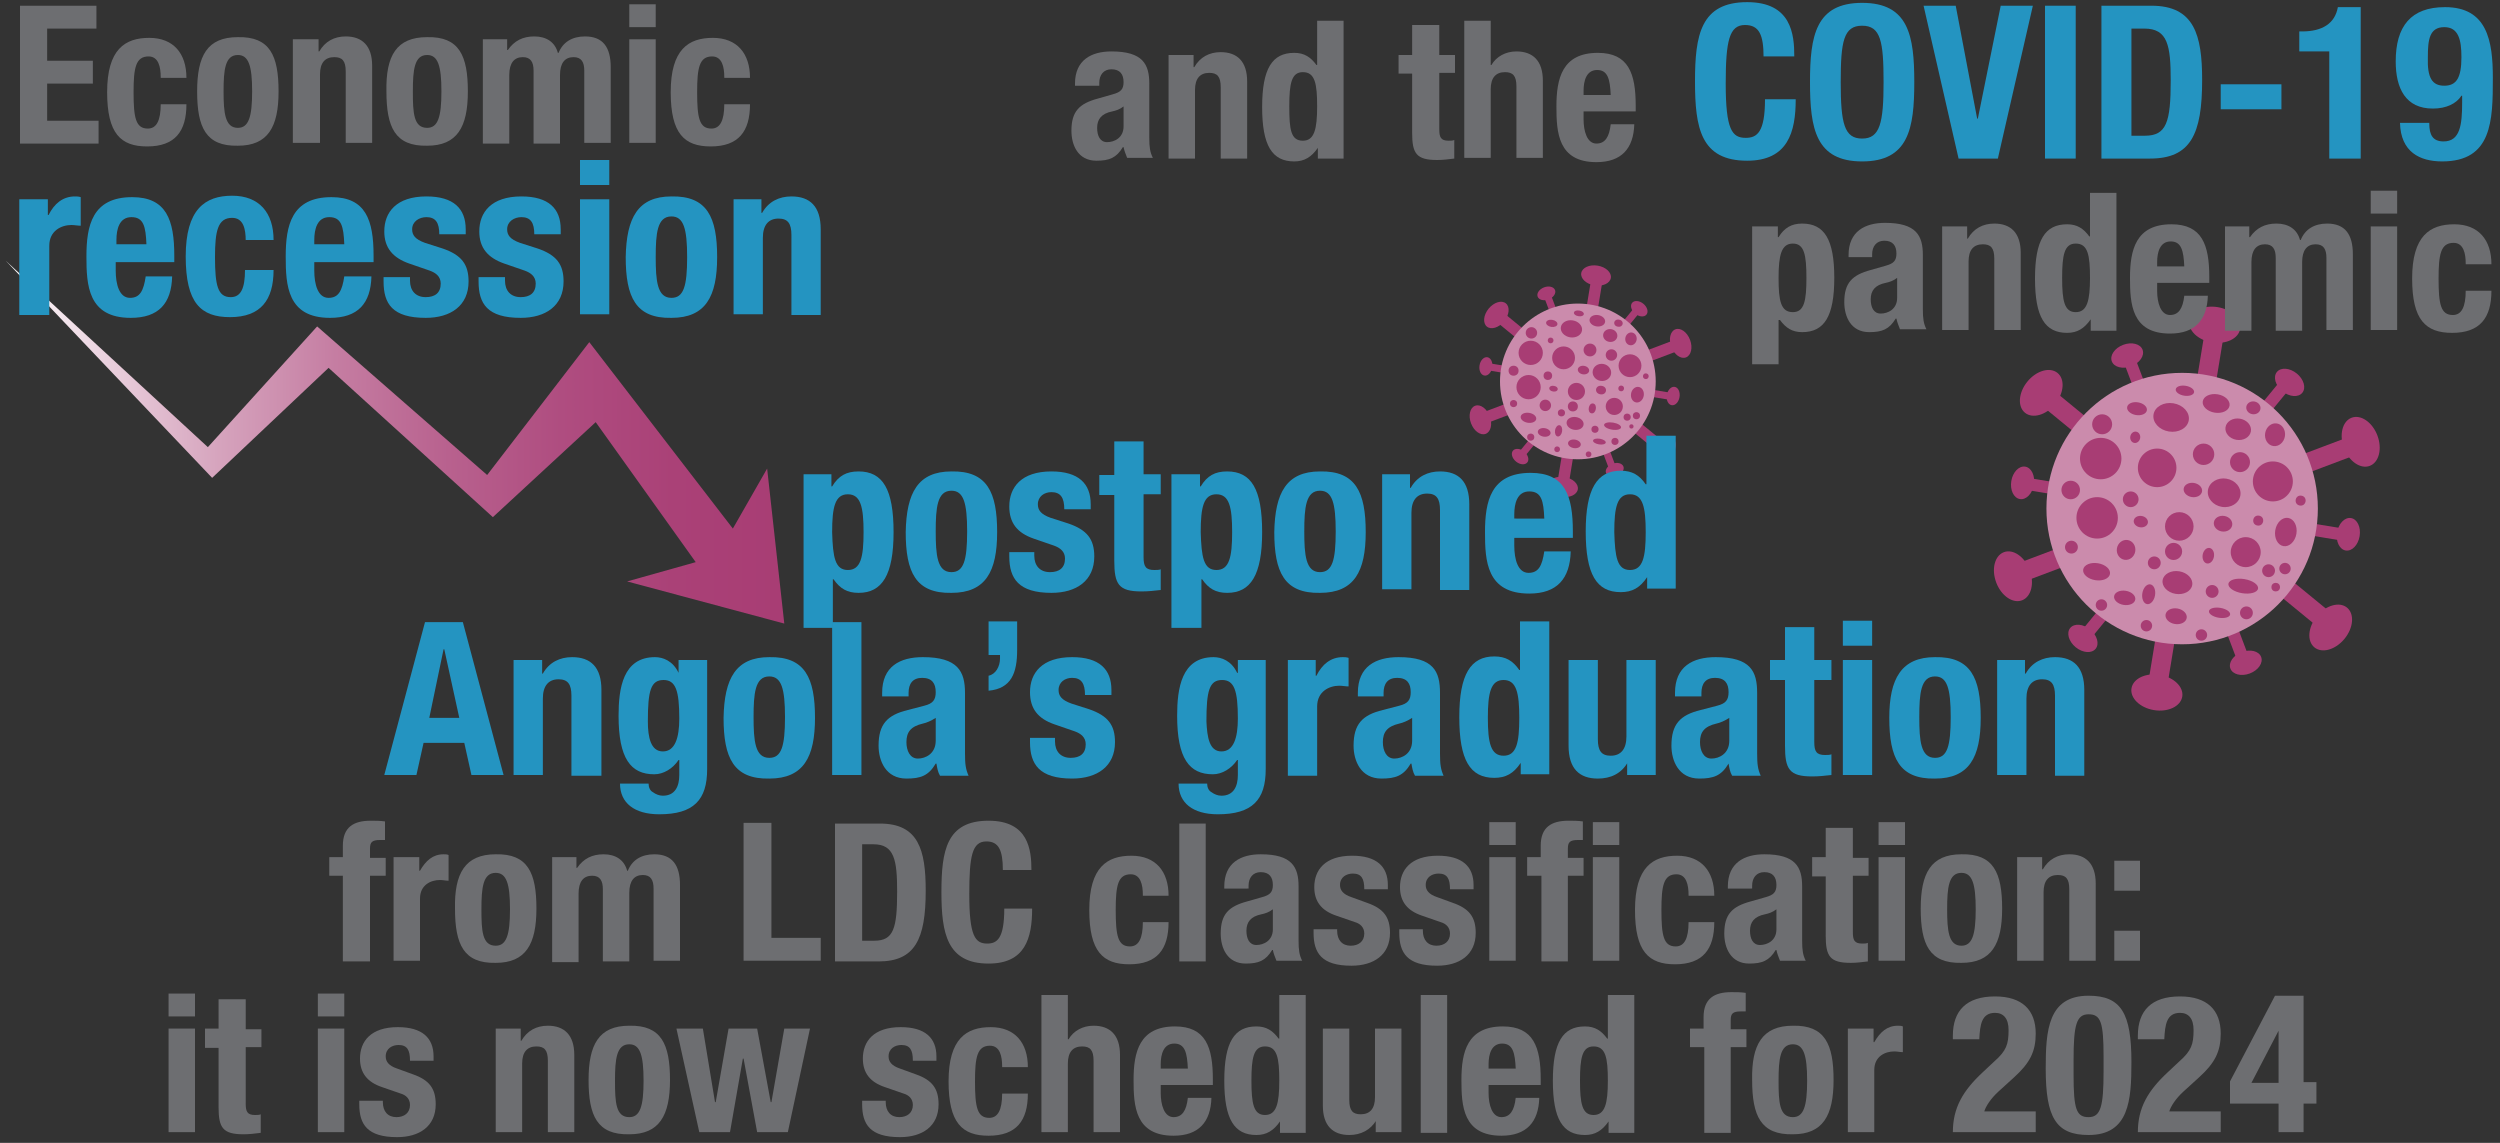 <?xml version="1.0" encoding="UTF-8"?> <svg xmlns="http://www.w3.org/2000/svg" xmlns:xlink="http://www.w3.org/1999/xlink" version="1.1" id="Layer_1" x="0px" y="0px" viewBox="0 0 350 160" style="enable-background:new 0 0 350 160;" xml:space="preserve"><rect x="0" y="0" width="350" height="160" fill="#333333" stroke="none"/> <style type="text/css"> .st0{fill:url(#SVGID_1_);} .st1{fill:#A83D74;} .st2{fill:#CB8BAC;} .st3{fill:none;} .st4{fill:#2494C1;} .st5{fill:#6D6E71;} </style> <linearGradient id="SVGID_1_" gradientUnits="userSpaceOnUse" x1="0.789" y1="61.852" x2="109.735" y2="61.852"> <stop offset="0" style="stop-color:#FFFFFF"></stop> <stop offset="0.137" style="stop-color:#E9CEDC"></stop> <stop offset="0.28" style="stop-color:#D5A2BC"></stop> <stop offset="0.424" style="stop-color:#C57DA2"></stop> <stop offset="0.569" style="stop-color:#B8618E"></stop> <stop offset="0.713" style="stop-color:#AF4D80"></stop> <stop offset="0.857" style="stop-color:#AA4177"></stop> <stop offset="1" style="stop-color:#A83D74"></stop> </linearGradient> <path class="st0" d="M102.6,74L82.5,47.9L68.2,66.5L44.4,45.7L29.1,62.6L0.8,36.5l28.9,30.4L46,51.5L69,72.4l14.4-13.3l14,19.6 l-9.6,2.7l22,5.9l-2.4-21.7L102.6,74L102.6,74z"></path> <g> <g> <rect x="307.9" y="45.5" transform="matrix(0.987 0.162 -0.162 0.987 12.33 -49.519)" class="st1" width="2.7" height="10.4"></rect> <ellipse transform="matrix(0.162 -0.987 0.987 0.162 214.823 344.148)" class="st1" cx="310.1" cy="45.6" rx="2.5" ry="3.6"></ellipse> </g> <g> <rect x="298.1" y="49.6" transform="matrix(0.936 -0.353 0.353 0.936 0.554 108.866)" class="st1" width="1.7" height="6.7"></rect> <ellipse transform="matrix(0.936 -0.353 0.353 0.936 1.58 108.25)" class="st1" cx="297.7" cy="49.8" rx="2.3" ry="1.6"></ellipse> </g> <g> <rect x="285.7" y="64.9" transform="matrix(0.162 -0.987 0.987 0.162 172.67 339.952)" class="st1" width="1.7" height="6.7"></rect> <ellipse transform="matrix(0.162 -0.987 0.987 0.162 170.447 336.25)" class="st1" cx="283.3" cy="67.7" rx="2.3" ry="1.6"></ellipse> </g> <g> <rect x="292.8" y="83.3" transform="matrix(-0.773 -0.634 0.634 -0.773 465.861 339.876)" class="st1" width="1.7" height="6.7"></rect> <ellipse transform="matrix(0.634 -0.773 0.773 0.634 37.705 258.166)" class="st1" cx="291.6" cy="89.3" rx="1.6" ry="2.3"></ellipse> </g> <g> <rect x="312.3" y="86.4" transform="matrix(-0.936 0.353 -0.353 -0.936 637.846 63.141)" class="st1" width="1.7" height="6.7"></rect> <ellipse transform="matrix(0.936 -0.353 0.353 0.936 -12.534 116.875)" class="st1" cx="314.3" cy="92.8" rx="2.3" ry="1.6"></ellipse> </g> <g> <rect x="324.7" y="71" transform="matrix(-0.162 0.987 -0.987 -0.162 451.717 -234.822)" class="st1" width="1.7" height="6.7"></rect> <ellipse transform="matrix(0.162 -0.987 0.987 0.162 201.577 387.19)" class="st1" cx="328.8" cy="74.9" rx="2.3" ry="1.6"></ellipse> </g> <g> <rect x="317.5" y="52.6" transform="matrix(0.773 0.634 -0.634 0.773 107.616 -189.173)" class="st1" width="1.7" height="6.7"></rect> <ellipse transform="matrix(0.634 -0.773 0.773 0.634 76.068 267.426)" class="st1" cx="320.5" cy="53.4" rx="1.6" ry="2.3"></ellipse> </g> <g> <rect x="288.5" y="53" transform="matrix(0.634 -0.773 0.773 0.634 61.058 245.452)" class="st1" width="2.7" height="10.4"></rect> <ellipse transform="matrix(0.634 -0.773 0.773 0.634 62.14 241.115)" class="st1" cx="285.8" cy="54.9" rx="3.6" ry="2.5"></ellipse> </g> <g> <rect x="285.2" y="73.6" transform="matrix(-0.353 -0.936 0.936 -0.353 313.958 374.808)" class="st1" width="2.7" height="10.4"></rect> <ellipse transform="matrix(0.936 -0.353 0.353 0.936 -10.346 104.58)" class="st1" cx="281.7" cy="80.7" rx="2.5" ry="3.6"></ellipse> </g> <g> <rect x="301.5" y="86.7" transform="matrix(-0.987 -0.162 0.162 -0.987 586.739 231.744)" class="st1" width="2.7" height="10.4"></rect> <ellipse transform="matrix(0.162 -0.987 0.987 0.162 157.201 379.291)" class="st1" cx="302" cy="97.1" rx="2.5" ry="3.6"></ellipse> </g> <g> <rect x="320.9" y="79.2" transform="matrix(-0.634 0.773 -0.773 -0.634 591.844 -111.369)" class="st1" width="2.7" height="10.4"></rect> <ellipse transform="matrix(0.634 -0.773 0.773 0.634 51.633 284.477)" class="st1" cx="326.3" cy="87.7" rx="3.6" ry="2.5"></ellipse> </g> <g> <rect x="324.1" y="58.6" transform="matrix(0.353 0.936 -0.936 0.353 270.335 -263.276)" class="st1" width="2.7" height="10.4"></rect> <ellipse transform="matrix(0.936 -0.353 0.353 0.936 -0.609 120.545)" class="st1" cx="330.4" cy="61.9" rx="2.5" ry="3.6"></ellipse> </g> <circle class="st2" cx="305.5" cy="71.2" r="19"></circle> <circle class="st1" cx="302" cy="65.5" r="2.7"></circle> <ellipse transform="matrix(0.162 -0.987 0.987 0.162 192.717 365.244)" class="st1" cx="311.5" cy="69.1" rx="2" ry="2.3"></ellipse> <ellipse transform="matrix(0.162 -0.987 0.987 0.162 203.145 359.768)" class="st1" cx="313.5" cy="60.2" rx="1.5" ry="1.8"></ellipse> <ellipse transform="matrix(0.162 -0.987 0.987 0.162 196.973 349.007)" class="st1" cx="304" cy="58.5" rx="2" ry="2.5"></ellipse> <circle class="st1" cx="293.6" cy="72.5" r="2.9"></circle> <circle class="st1" cx="294.3" cy="59.4" r="1.4"></circle> <circle class="st1" cx="294.1" cy="64.2" r="2.9"></circle> <circle class="st1" cx="305.1" cy="73.7" r="2"></circle> <circle class="st1" cx="314.4" cy="77.3" r="2.1"></circle> <circle class="st1" cx="318.2" cy="67.4" r="2.8"></circle> <circle class="st1" cx="308.5" cy="63.6" r="1.5"></circle> <ellipse transform="matrix(0.162 -0.987 0.987 0.162 204.113 353.683)" class="st1" cx="310.4" cy="56.6" rx="1.3" ry="1.9"></ellipse> <ellipse transform="matrix(0.162 -0.987 0.987 0.162 202.244 347.749)" class="st1" cx="305.9" cy="54.8" rx="0.7" ry="1.3"></ellipse> <ellipse transform="matrix(0.162 -0.987 0.987 0.162 194.156 343.245)" class="st1" cx="299.2" cy="57.3" rx="0.9" ry="1.4"></ellipse> <ellipse transform="matrix(0.162 -0.987 0.987 0.162 189.99 346.403)" class="st1" cx="299" cy="61.3" rx="0.8" ry="0.7"></ellipse> <ellipse transform="matrix(0.162 -0.987 0.987 0.162 178.9 357.072)" class="st1" cx="299.8" cy="73.2" rx="0.8" ry="1"></ellipse> <ellipse transform="matrix(0.162 -0.987 0.987 0.162 173.31 358.425)" class="st1" cx="297.8" cy="77.1" rx="1.4" ry="1.3"></ellipse> <ellipse transform="matrix(0.162 -0.987 0.987 0.162 174.907 369.279)" class="st1" cx="304.9" cy="81.6" rx="1.6" ry="2.1"></ellipse> <ellipse transform="matrix(0.162 -0.987 0.987 0.162 182.185 370.361)" class="st1" cx="309.2" cy="77.9" rx="1.1" ry="0.8"></ellipse> <ellipse transform="matrix(0.162 -0.987 0.987 0.162 194.629 378.353)" class="st1" cx="320.1" cy="74.5" rx="2" ry="1.5"></ellipse> <ellipse transform="matrix(0.162 -0.987 0.987 0.162 182.039 378.761)" class="st1" cx="314.1" cy="82.2" rx="1" ry="2.1"></ellipse> <ellipse transform="matrix(0.162 -0.987 0.987 0.162 206.685 365.44)" class="st1" cx="318.6" cy="61" rx="1.6" ry="1.4"></ellipse> <ellipse transform="matrix(0.162 -0.987 0.987 0.162 200.621 376.625)" class="st1" cx="322.1" cy="70.2" rx="0.7" ry="0.7"></ellipse> <ellipse transform="matrix(0.162 -0.987 0.987 0.162 192.874 373.146)" class="st1" cx="316.2" cy="73" rx="0.7" ry="0.7"></ellipse> <ellipse transform="matrix(0.162 -0.987 0.987 0.162 188.251 368.664)" class="st1" cx="311.3" cy="73.5" rx="1.1" ry="1.3"></ellipse> <ellipse transform="matrix(0.162 -0.987 0.987 0.162 189.461 360.481)" class="st1" cx="307" cy="68.7" rx="1" ry="1.3"></ellipse> <ellipse transform="matrix(0.162 -0.987 0.987 0.162 166.801 356.83)" class="st1" cx="293.6" cy="80.2" rx="1.2" ry="1.9"></ellipse> <ellipse transform="matrix(0.162 -0.987 0.987 0.162 169.854 366.687)" class="st1" cx="300.9" cy="83.3" rx="1.4" ry="0.9"></ellipse> <ellipse transform="matrix(0.162 -0.987 0.987 0.162 166.552 363.757)" class="st1" cx="297.5" cy="83.8" rx="1" ry="1.5"></ellipse> <ellipse transform="matrix(0.162 -0.987 0.987 0.162 170.002 373.115)" class="st1" cx="304.8" cy="86.4" rx="1.1" ry="1.5"></ellipse> <ellipse transform="matrix(0.162 -0.987 0.987 0.162 175.604 378.637)" class="st1" cx="310.8" cy="85.9" rx="0.7" ry="1.5"></ellipse> <circle class="st1" cx="309.7" cy="82.8" r="0.9"></circle> <circle class="st1" cx="304.3" cy="77.2" r="1.2"></circle> <circle class="st1" cx="301.6" cy="78.8" r="0.9"></circle> <circle class="st1" cx="290" cy="76.6" r="0.9"></circle> <circle class="st1" cx="289.9" cy="68.6" r="1.3"></circle> <circle class="st1" cx="298.3" cy="69.9" r="1.1"></circle> <circle class="st1" cx="313.6" cy="64.7" r="1.4"></circle> <circle class="st1" cx="319.9" cy="79.6" r="0.8"></circle> <circle class="st1" cx="318.6" cy="82.2" r="0.6"></circle> <circle class="st1" cx="317.6" cy="79.9" r="0.9"></circle> <circle class="st1" cx="314.5" cy="85.8" r="0.9"></circle> <circle class="st1" cx="308.2" cy="88.9" r="0.8"></circle> <circle class="st1" cx="300.5" cy="87.6" r="0.8"></circle> <circle class="st1" cx="294.2" cy="84.7" r="0.8"></circle> <ellipse transform="matrix(0.162 -0.987 0.987 0.162 207.889 359.328)" class="st1" cx="315.6" cy="57.2" rx="0.9" ry="1"></ellipse> </g> <g> <g> <rect x="222.3" y="38.6" transform="matrix(0.987 0.162 -0.162 0.987 9.707 -35.648)" class="st1" width="1.6" height="6"></rect> <ellipse transform="matrix(0.162 -0.987 0.987 0.162 149.141 252.913)" class="st1" cx="223.5" cy="38.6" rx="1.4" ry="2.1"></ellipse> </g> <g> <rect x="216.6" y="40.9" transform="matrix(0.936 -0.353 0.353 0.936 -1.161 79.347)" class="st1" width="1" height="3.8"></rect> <ellipse transform="matrix(0.936 -0.353 0.353 0.936 -0.57 78.992)" class="st1" cx="216.4" cy="41.1" rx="1.3" ry="0.9"></ellipse> </g> <g> <rect x="209.5" y="49.8" transform="matrix(0.162 -0.987 0.987 0.162 124.859 250.495)" class="st1" width="1" height="3.8"></rect> <ellipse transform="matrix(0.162 -0.987 0.987 0.162 123.579 248.363)" class="st1" cx="208.1" cy="51.4" rx="1.3" ry="0.9"></ellipse> </g> <g> <rect x="213.6" y="60.4" transform="matrix(-0.773 -0.634 0.634 -0.773 340.124 246.195)" class="st1" width="1" height="3.8"></rect> <ellipse transform="matrix(0.634 -0.773 0.773 0.634 28.581 187.967)" class="st1" cx="212.8" cy="63.8" rx="0.9" ry="1.3"></ellipse> </g> <g> <rect x="224.8" y="62.1" transform="matrix(-0.936 0.353 -0.353 -0.936 458.696 44.493)" class="st1" width="1" height="3.8"></rect> <ellipse transform="matrix(0.936 -0.353 0.353 0.936 -8.701 83.96)" class="st1" cx="226" cy="65.8" rx="1.3" ry="0.9"></ellipse> </g> <g> <rect x="231.9" y="53.3" transform="matrix(-0.162 0.987 -0.987 -0.162 324.604 -165.179)" class="st1" width="1" height="3.8"></rect> <ellipse transform="matrix(0.162 -0.987 0.987 0.162 141.511 277.707)" class="st1" cx="234.3" cy="55.5" rx="1.3" ry="0.9"></ellipse> </g> <g> <rect x="227.8" y="42.7" transform="matrix(0.773 0.634 -0.634 0.773 80.012 -134.626)" class="st1" width="1" height="3.8"></rect> <ellipse transform="matrix(0.634 -0.773 0.773 0.634 50.68 193.301)" class="st1" cx="229.5" cy="43.1" rx="0.9" ry="1.3"></ellipse> </g> <g> <rect x="211.1" y="42.9" transform="matrix(0.634 -0.773 0.773 0.634 42.033 180.643)" class="st1" width="1.6" height="6"></rect> <ellipse transform="matrix(0.634 -0.773 0.773 0.634 42.657 178.145)" class="st1" cx="209.5" cy="44" rx="2.1" ry="1.4"></ellipse> </g> <g> <rect x="209.2" y="54.8" transform="matrix(-0.353 -0.936 0.936 -0.353 230.005 274.659)" class="st1" width="1.6" height="6"></rect> <ellipse transform="matrix(0.936 -0.353 0.353 0.936 -7.44 76.878)" class="st1" cx="207.2" cy="58.8" rx="1.4" ry="2.1"></ellipse> </g> <g> <rect x="218.6" y="62.3" transform="matrix(-0.987 -0.162 0.162 -0.987 425.172 165.374)" class="st1" width="1.6" height="6"></rect> <ellipse transform="matrix(0.162 -0.987 0.987 0.162 115.948 273.157)" class="st1" cx="218.9" cy="68.3" rx="1.4" ry="2.1"></ellipse> </g> <g> <rect x="229.8" y="58" transform="matrix(-0.634 0.773 -0.773 -0.634 423.855 -78.649)" class="st1" width="1.6" height="6"></rect> <ellipse transform="matrix(0.634 -0.773 0.773 0.634 36.604 203.123)" class="st1" cx="232.9" cy="62.9" rx="2.1" ry="1.4"></ellipse> </g> <g> <rect x="231.6" y="46.1" transform="matrix(0.353 0.936 -0.936 0.353 196.362 -185.655)" class="st1" width="1.6" height="6"></rect> <ellipse transform="matrix(0.936 -0.353 0.353 0.936 -1.831 86.075)" class="st1" cx="235.2" cy="48.1" rx="1.4" ry="2.1"></ellipse> </g> <circle class="st2" cx="220.9" cy="53.4" r="10.9"></circle> <circle class="st1" cx="218.9" cy="50.1" r="1.6"></circle> <ellipse transform="matrix(0.162 -0.987 0.987 0.162 136.407 265.065)" class="st1" cx="224.3" cy="52.2" rx="1.2" ry="1.3"></ellipse> <ellipse transform="matrix(0.162 -0.987 0.987 0.162 142.414 261.911)" class="st1" cx="225.5" cy="47.1" rx="0.9" ry="1"></ellipse> <ellipse transform="matrix(0.162 -0.987 0.987 0.162 138.859 255.712)" class="st1" cx="220" cy="46.1" rx="1.2" ry="1.5"></ellipse> <circle class="st1" cx="214" cy="54.2" r="1.7"></circle> <circle class="st1" cx="214.4" cy="46.6" r="0.8"></circle> <circle class="st1" cx="214.3" cy="49.4" r="1.7"></circle> <circle class="st1" cx="220.7" cy="54.8" r="1.2"></circle> <circle class="st1" cx="226" cy="56.9" r="1.2"></circle> <circle class="st1" cx="228.2" cy="51.2" r="1.6"></circle> <circle class="st1" cx="222.6" cy="49" r="0.9"></circle> <ellipse transform="matrix(0.162 -0.987 0.987 0.162 142.972 258.405)" class="st1" cx="223.7" cy="45" rx="0.8" ry="1.1"></ellipse> <ellipse transform="matrix(0.162 -0.987 0.987 0.162 141.895 254.987)" class="st1" cx="221.1" cy="43.9" rx="0.4" ry="0.7"></ellipse> <ellipse transform="matrix(0.162 -0.987 0.987 0.162 137.236 252.393)" class="st1" cx="217.3" cy="45.4" rx="0.5" ry="0.8"></ellipse> <ellipse transform="matrix(0.162 -0.987 0.987 0.162 134.837 254.212)" class="st1" cx="217.1" cy="47.7" rx="0.4" ry="0.4"></ellipse> <ellipse transform="matrix(0.162 -0.987 0.987 0.162 128.448 260.358)" class="st1" cx="217.6" cy="54.5" rx="0.4" ry="0.6"></ellipse> <ellipse transform="matrix(0.162 -0.987 0.987 0.162 125.228 261.137)" class="st1" cx="216.4" cy="56.8" rx="0.8" ry="0.8"></ellipse> <ellipse transform="matrix(0.162 -0.987 0.987 0.162 126.148 267.39)" class="st1" cx="220.6" cy="59.4" rx="0.9" ry="1.2"></ellipse> <ellipse transform="matrix(0.162 -0.987 0.987 0.162 130.34 268.012)" class="st1" cx="223" cy="57.2" rx="0.7" ry="0.5"></ellipse> <ellipse transform="matrix(0.162 -0.987 0.987 0.162 137.508 272.616)" class="st1" cx="229.3" cy="55.3" rx="1.1" ry="0.9"></ellipse> <ellipse transform="matrix(0.162 -0.987 0.987 0.162 130.256 272.851)" class="st1" cx="225.8" cy="59.7" rx="0.5" ry="1.2"></ellipse> <ellipse transform="matrix(0.162 -0.987 0.987 0.162 144.454 265.178)" class="st1" cx="228.4" cy="47.5" rx="0.9" ry="0.8"></ellipse> <ellipse transform="matrix(0.162 -0.987 0.987 0.162 140.96 271.621)" class="st1" cx="230.5" cy="52.8" rx="0.4" ry="0.4"></ellipse> <ellipse transform="matrix(0.162 -0.987 0.987 0.162 136.498 269.617)" class="st1" cx="227" cy="54.4" rx="0.4" ry="0.4"></ellipse> <ellipse transform="matrix(0.162 -0.987 0.987 0.162 133.834 267.035)" class="st1" cx="224.2" cy="54.7" rx="0.6" ry="0.7"></ellipse> <ellipse transform="matrix(0.162 -0.987 0.987 0.162 134.531 262.321)" class="st1" cx="221.8" cy="51.9" rx="0.6" ry="0.8"></ellipse> <ellipse transform="matrix(0.162 -0.987 0.987 0.162 121.478 260.218)" class="st1" cx="214" cy="58.6" rx="0.7" ry="1.1"></ellipse> <ellipse transform="matrix(0.162 -0.987 0.987 0.162 123.237 265.896)" class="st1" cx="218.2" cy="60.4" rx="0.8" ry="0.5"></ellipse> <ellipse transform="matrix(0.162 -0.987 0.987 0.162 121.335 264.208)" class="st1" cx="216.3" cy="60.6" rx="0.6" ry="0.9"></ellipse> <ellipse transform="matrix(0.162 -0.987 0.987 0.162 123.322 269.599)" class="st1" cx="220.4" cy="62.2" rx="0.6" ry="0.9"></ellipse> <ellipse transform="matrix(0.162 -0.987 0.987 0.162 126.549 272.78)" class="st1" cx="223.9" cy="61.9" rx="0.4" ry="0.9"></ellipse> <circle class="st1" cx="223.3" cy="60.1" r="0.5"></circle> <circle class="st1" cx="220.2" cy="56.9" r="0.7"></circle> <circle class="st1" cx="218.6" cy="57.8" r="0.5"></circle> <circle class="st1" cx="211.9" cy="56.5" r="0.5"></circle> <circle class="st1" cx="211.9" cy="51.9" r="0.7"></circle> <circle class="st1" cx="216.7" cy="52.6" r="0.6"></circle> <circle class="st1" cx="225.6" cy="49.7" r="0.8"></circle> <circle class="st1" cx="229.1" cy="58.2" r="0.5"></circle> <circle class="st1" cx="228.4" cy="59.7" r="0.3"></circle> <circle class="st1" cx="227.8" cy="58.4" r="0.5"></circle> <circle class="st1" cx="226.1" cy="61.8" r="0.5"></circle> <circle class="st1" cx="222.4" cy="63.6" r="0.4"></circle> <circle class="st1" cx="218" cy="62.9" r="0.4"></circle> <circle class="st1" cx="214.3" cy="61.2" r="0.5"></circle> <ellipse transform="matrix(0.162 -0.987 0.987 0.162 145.147 261.657)" class="st1" cx="226.7" cy="45.3" rx="0.5" ry="0.6"></ellipse> </g> <g> <rect x="1" y="61.1" class="st3" width="345" height="100.9"></rect> <path class="st4" d="M112.4,66.4h4v1.7h0.1c0.9-1.5,2-2.1,3.7-2.1c3.4,0,4.9,2.5,4.9,8.5c0,6-1.6,8.5-4.9,8.5 c-1.6,0-2.6-0.6-3.5-1.9h-0.1v6.8h-4.1V66.4z M118.7,79.8c1.8,0,2.2-1.8,2.2-5.3c0-3.5-0.4-5.3-2.2-5.3c-1.8,0-2.2,1.8-2.2,5.3 C116.6,78,116.9,79.8,118.7,79.8z"></path> <path class="st4" d="M133.2,66c5-0.1,6.4,2.9,6.4,8.5c0,5.5-1.6,8.5-6.4,8.5c-5,0.1-6.4-2.9-6.4-8.5C126.9,69,128.5,66,133.2,66z M133.2,80.1c1.7,0,2.2-1.6,2.2-5.7c0-4-0.5-5.7-2.2-5.7c-2,0-2.2,2.4-2.2,5.7S131.2,80.1,133.2,80.1z"></path> <path class="st4" d="M144.8,77.3v0.5c0,1.4,0.8,2.3,2.2,2.3c1.3,0,2.1-0.6,2.1-1.9c0-1-0.7-1.5-1.5-1.8l-2.9-1 c-2.3-0.8-3.4-2.2-3.4-4.5c0-2.7,1.7-4.9,5.9-4.9c3.8,0,5.5,1.7,5.5,4.6v0.7H149c0-1.6-0.5-2.4-1.8-2.4c-1,0-1.9,0.6-1.9,1.7 c0,0.8,0.4,1.4,1.8,1.9l2.5,0.8c2.6,0.9,3.6,2.2,3.6,4.6c0,3.4-2.5,5.1-6,5.1c-4.6,0-5.9-2-5.9-5.1v-0.6H144.8z"></path> <path class="st4" d="M156,61.8h4.1v4.6h2.4v2.8h-2.4V78c0,1.3,0.3,1.8,1.5,1.8c0.3,0,0.7,0,0.9-0.1v2.9c-0.9,0.1-1.7,0.2-2.7,0.2 c-3.2,0-3.8-1-3.8-4.3v-9.2h-2.1v-2.8h2.1V61.8z"></path> <path class="st4" d="M164,66.4h4v1.7h0.1c0.9-1.5,2-2.1,3.7-2.1c3.4,0,4.9,2.5,4.9,8.5c0,6-1.6,8.5-4.9,8.5c-1.6,0-2.6-0.6-3.5-1.9 h-0.1v6.8H164V66.4z M170.3,79.8c1.8,0,2.2-1.8,2.2-5.3c0-3.5-0.4-5.3-2.2-5.3c-1.8,0-2.2,1.8-2.2,5.3 C168.2,78,168.5,79.8,170.3,79.8z"></path> <path class="st4" d="M184.8,66c5-0.1,6.4,2.9,6.4,8.5c0,5.5-1.6,8.5-6.4,8.5c-5,0.1-6.4-2.9-6.4-8.5C178.5,69,180.1,66,184.8,66z M184.8,80.1c1.7,0,2.2-1.6,2.2-5.7c0-4-0.5-5.7-2.2-5.7c-2,0-2.2,2.4-2.2,5.7S182.8,80.1,184.8,80.1z"></path> <path class="st4" d="M193.4,66.4h4v1.9h0.1c0.9-1.6,2.4-2.3,4.1-2.3c2.6,0,4.1,1.4,4.1,4.6v12h-4.1V71.4c0-1.6-0.5-2.3-1.8-2.3 c-1.4,0-2.2,0.9-2.2,2.7v10.7h-4.1V66.4z"></path> <path class="st4" d="M212,75.1v1.3c0,1.9,0.5,3.8,2,3.8c1.4,0,1.9-1,2.2-3h3.7c-0.1,3.8-1.9,5.9-5.8,5.9c-6,0-6.2-4.6-6.2-8.6 c0-4.3,0.8-8.3,6.4-8.3c4.8,0,5.9,3.2,5.9,8.2v0.9H212z M216.2,72.6c-0.1-2.5-0.4-3.8-2.1-3.8c-1.7,0-2.1,1.7-2.1,3.2v0.6H216.2z"></path> <path class="st4" d="M230.6,80.8L230.6,80.8c-1,1.5-2.1,2.1-3.7,2.1c-3.4,0-4.9-2.5-4.9-8.5c0-6,1.6-8.5,4.9-8.5 c1.6,0,2.6,0.6,3.5,1.9h0.1v-6.8h4.1v21.4h-4V80.8z M228.2,79.8c1.8,0,2.2-1.8,2.2-5.3c0-3.5-0.4-5.3-2.2-5.3 c-1.8,0-2.2,1.8-2.2,5.3C226.1,78,226.4,79.8,228.2,79.8z"></path> <path class="st4" d="M59.5,87.1h5.3l5.7,21.4H66l-1-4.5h-5.7l-1,4.5h-4.5L59.5,87.1z M60.1,100.5h4.2l-2.1-9.6h-0.1L60.1,100.5z"></path> <path class="st4" d="M71.9,92.4h4v1.9h0.1c0.9-1.6,2.4-2.3,4.1-2.3c2.6,0,4.1,1.4,4.1,4.6v12H80V97.4c0-1.6-0.5-2.3-1.8-2.3 c-1.4,0-2.2,0.9-2.2,2.7v10.7h-4.1V92.4z"></path> <path class="st4" d="M99,92.4v15.3c0,4.3-1.9,6.3-6.7,6.3c-3.5,0-5.5-1.6-5.5-4.3h4c0,0.5,0.2,1,0.6,1.2c0.4,0.3,0.9,0.5,1.4,0.5 c1.7,0,2.3-1.3,2.3-2.9v-2.1H95c-0.8,1.2-2.1,2-3.4,2c-3.3,0-5-2.2-5-8.2c0-3.8,0.6-8.2,5.1-8.2c1.1,0,2.5,0.5,3.3,2.2H95v-1.8H99z M92.8,105.2c1.7,0,2.3-1.9,2.3-4.6c0-3.9-0.5-5.4-2.2-5.4c-1.8,0-2.2,1.5-2.2,5.8C90.7,103.2,91.1,105.2,92.8,105.2z"></path> <path class="st4" d="M107.7,92c5-0.1,6.4,2.9,6.4,8.5c0,5.5-1.6,8.5-6.4,8.5c-5,0.1-6.4-2.9-6.4-8.5C101.4,95,103,92,107.7,92z M107.7,106.1c1.7,0,2.2-1.6,2.2-5.7c0-4-0.5-5.7-2.2-5.7c-2,0-2.2,2.4-2.2,5.7S105.7,106.1,107.7,106.1z"></path> <path class="st4" d="M116.5,87.1h4.1v21.4h-4.1V87.1z"></path> <path class="st4" d="M123.5,97.4V97c0-3.7,2.5-5,5.7-5c4.9,0,5.9,2,5.9,5v8.5c0,1.5,0.1,2.2,0.5,3.1h-4c-0.3-0.5-0.4-1.1-0.5-1.7 H131c-1,1.7-2.1,2.1-4.1,2.1c-2.9,0-3.9-2.5-3.9-4.6c0-3,1.2-4.3,4.1-5l2.3-0.6c1.2-0.3,1.6-0.8,1.6-1.9c0-1.2-0.5-2-1.9-2 c-1.3,0-1.9,0.8-1.9,2.1v0.5H123.5z M131,100.5c-0.6,0.4-1.3,0.7-1.8,0.8c-1.7,0.4-2.3,1.2-2.3,2.6c0,1.2,0.5,2.3,1.6,2.3 s2.5-0.7,2.5-2.5V100.5z"></path> <path class="st4" d="M142.4,91c0,3.2-0.8,5.4-4,5.7v-2.1c1-0.2,1.6-1.3,1.6-2.4v-0.5h-1.6v-4.7h4V91z"></path> <path class="st4" d="M147.7,103.3v0.5c0,1.4,0.8,2.3,2.2,2.3c1.3,0,2.1-0.6,2.1-1.9c0-1-0.7-1.5-1.5-1.8l-2.9-1 c-2.3-0.8-3.4-2.2-3.4-4.5c0-2.7,1.7-4.9,5.9-4.9c3.8,0,5.5,1.7,5.5,4.6v0.7h-3.7c0-1.6-0.5-2.4-1.8-2.4c-1,0-1.9,0.6-1.9,1.7 c0,0.8,0.4,1.4,1.8,1.9l2.5,0.8c2.6,0.9,3.6,2.2,3.6,4.6c0,3.4-2.5,5.1-6,5.1c-4.6,0-5.9-2-5.9-5.1v-0.6H147.7z"></path> <path class="st4" d="M177.2,92.4v15.3c0,4.3-1.9,6.3-6.7,6.3c-3.5,0-5.5-1.6-5.5-4.3h4c0,0.5,0.2,1,0.6,1.2 c0.4,0.3,0.9,0.5,1.4,0.5c1.7,0,2.3-1.3,2.3-2.9v-2.1h-0.1c-0.8,1.2-2.1,2-3.4,2c-3.3,0-5-2.2-5-8.2c0-3.8,0.6-8.2,5.1-8.2 c1.1,0,2.5,0.5,3.3,2.2h0.1v-1.8H177.2z M171,105.2c1.7,0,2.3-1.9,2.3-4.6c0-3.9-0.5-5.4-2.2-5.4c-1.8,0-2.2,1.5-2.2,5.8 C169,103.2,169.3,105.2,171,105.2z"></path> <path class="st4" d="M180.2,92.4h4v2.2h0.1c0.8-1.6,2-2.6,3.7-2.6c0.2,0,0.5,0,0.8,0.1v4c-0.4,0-0.9-0.1-1.3-0.1 c-1.4,0-3.1,0.8-3.1,2.9v9.7h-4.1V92.4z"></path> <path class="st4" d="M190.1,97.4V97c0-3.7,2.5-5,5.7-5c4.9,0,5.8,2,5.8,5v8.5c0,1.5,0.1,2.2,0.5,3.1h-4c-0.3-0.5-0.4-1.1-0.5-1.7 h-0.1c-1,1.7-2.1,2.1-4.1,2.1c-2.9,0-3.9-2.5-3.9-4.6c0-3,1.2-4.3,4.1-5l2.3-0.6c1.2-0.3,1.6-0.8,1.6-1.9c0-1.2-0.5-2-1.9-2 c-1.3,0-1.9,0.8-1.9,2.1v0.5H190.1z M197.7,100.5c-0.6,0.4-1.3,0.7-1.8,0.8c-1.7,0.4-2.3,1.2-2.3,2.6c0,1.2,0.5,2.3,1.6,2.3 c1.1,0,2.5-0.7,2.5-2.5V100.5z"></path> <path class="st4" d="M212.9,106.8L212.9,106.8c-1,1.5-2.1,2.1-3.7,2.1c-3.4,0-4.9-2.5-4.9-8.5c0-6,1.6-8.5,4.9-8.5 c1.6,0,2.6,0.6,3.5,1.9h0.1v-6.8h4.1v21.4h-4V106.8z M210.5,105.8c1.8,0,2.2-1.8,2.2-5.3c0-3.5-0.4-5.3-2.2-5.3 c-1.8,0-2.2,1.8-2.2,5.3C208.3,104,208.7,105.8,210.5,105.8z"></path> <path class="st4" d="M227.9,106.7L227.9,106.7c-0.9,1.6-2.4,2.3-4.2,2.3c-2.6,0-4.1-1.4-4.1-4.6v-12h4.1v11.1 c0,1.6,0.5,2.3,1.8,2.3c1.4,0,2.2-0.9,2.2-2.7V92.4h4.1v16.1h-4V106.7z"></path> <path class="st4" d="M234.5,97.4V97c0-3.7,2.5-5,5.7-5c4.9,0,5.8,2,5.8,5v8.5c0,1.5,0.1,2.2,0.5,3.1h-4c-0.3-0.5-0.4-1.1-0.5-1.7 H242c-1,1.7-2.1,2.1-4.1,2.1c-2.9,0-3.9-2.5-3.9-4.6c0-3,1.2-4.3,4.1-5l2.3-0.6c1.2-0.3,1.6-0.8,1.6-1.9c0-1.2-0.5-2-1.9-2 c-1.3,0-1.9,0.8-1.9,2.1v0.5H234.5z M242.1,100.5c-0.6,0.4-1.3,0.7-1.8,0.8c-1.7,0.4-2.3,1.2-2.3,2.6c0,1.2,0.5,2.3,1.6,2.3 c1.1,0,2.5-0.7,2.5-2.5V100.5z"></path> <path class="st4" d="M249.9,87.8h4.1v4.6h2.4v2.8H254v8.7c0,1.3,0.3,1.8,1.5,1.8c0.3,0,0.7,0,0.9-0.1v2.9c-0.9,0.1-1.7,0.2-2.7,0.2 c-3.2,0-3.8-1-3.8-4.3v-9.2h-2.1v-2.8h2.1V87.8z"></path> <path class="st4" d="M258,86.9h4.1v3.5H258V86.9z M258,92.4h4.1v16.1H258V92.4z"></path> <path class="st4" d="M270.9,92c5-0.1,6.4,2.9,6.4,8.5c0,5.5-1.6,8.5-6.4,8.5c-5,0.1-6.4-2.9-6.4-8.5C264.5,95,266.2,92,270.9,92z M270.9,106.1c1.7,0,2.2-1.6,2.2-5.7c0-4-0.5-5.7-2.2-5.7c-2,0-2.2,2.4-2.2,5.7S268.9,106.1,270.9,106.1z"></path> <path class="st4" d="M279.5,92.4h4v1.9h0.1c0.9-1.6,2.4-2.3,4.1-2.3c2.6,0,4.1,1.4,4.1,4.6v12h-4.1V97.4c0-1.6-0.5-2.3-1.8-2.3 c-1.4,0-2.2,0.9-2.2,2.7v10.7h-4.1V92.4z"></path> <path class="st5" d="M48,122.6h-1.9V120H48v-1.6c0-2.6,1.5-3.5,3.9-3.5c0.7,0,1.3,0,2,0.1v2.6c-0.2,0-0.5,0-0.7,0 c-1.1,0-1.4,0.3-1.4,1.2v1.3h2.2v2.5h-2.2v12H48V122.6z"></path> <path class="st5" d="M55.1,120h3.6v1.9h0.1c0.8-1.4,1.8-2.3,3.3-2.3c0.2,0,0.5,0,0.7,0.1v3.6c-0.4,0-0.8-0.1-1.2-0.1 c-1.3,0-2.8,0.7-2.8,2.6v8.7h-3.7V120z"></path> <path class="st5" d="M69.4,119.6c4.5-0.1,5.7,2.6,5.7,7.6c0,5-1.5,7.6-5.7,7.6c-4.5,0.1-5.7-2.6-5.7-7.6 C63.6,122.3,65.1,119.6,69.4,119.6z M69.4,132.4c1.5,0,2-1.5,2-5.1c0-3.6-0.5-5.1-2-5.1c-1.8,0-2,2.1-2,5.1 C67.4,130.3,67.5,132.4,69.4,132.4z"></path> <path class="st5" d="M77.1,120h3.6v1.5h0.1c0.9-1.3,2.1-1.9,3.7-1.9c1.7,0,2.9,0.8,3.3,2.3h0.1c0.6-1.5,1.9-2.3,3.7-2.3 c2.5,0,3.6,1.5,3.6,4.3v10.6h-3.7v-10.1c0-1.2-0.4-1.9-1.5-1.9c-1.2,0-1.9,0.8-1.9,2.5v9.6h-3.7v-10.1c0-1.2-0.4-1.9-1.5-1.9 c-1.2,0-1.9,0.8-1.9,2.5v9.6h-3.7V120z"></path> <path class="st5" d="M104.1,134.5v-19.3h3.9v16.1h6.9v3.2H104.1z"></path> <path class="st5" d="M116.8,115.3h6.4c5.4,0,6.4,3.7,6.4,9.4c0,6.8-1.5,9.9-6.6,9.9h-6.1V115.3z M120.7,131.7h1.7 c2.7,0,3.2-1.7,3.2-6.9c0-4.4-0.4-6.6-3.3-6.6h-1.6V131.7z"></path> <path class="st5" d="M140.4,121.8c0-2.8-0.6-4-2.3-4c-2,0-2.4,2-2.4,7.4c0,5.8,0.8,6.9,2.5,6.9c1.4,0,2.4-0.7,2.4-4.9h3.9 c0,4.2-1,7.7-6.1,7.7c-5.8,0-6.6-4.2-6.6-10s0.7-10,6.6-10c5.6,0,6,4.1,6,6.9H140.4z"></path> <path class="st5" d="M160,125.3c0-1.4-0.3-2.9-1.7-2.9c-1.8,0-2.1,1.6-2.1,5c0,3.6,0.3,5.1,2,5.1c1.2,0,1.8-1.1,1.8-3.4h3.6 c0,3.8-1.6,5.9-5.5,5.9c-3.7,0-5.6-1.8-5.6-7.6c0-6,2.5-7.6,5.9-7.6c3.4,0,5.2,2.2,5.2,5.6H160z"></path> <path class="st5" d="M165.1,115.3h3.7v19.3h-3.7V115.3z"></path> <path class="st5" d="M171.4,124.5v-0.4c0-3.3,2.3-4.5,5.1-4.5c4.4,0,5.3,1.8,5.3,4.5v7.6c0,1.3,0.1,2,0.5,2.8h-3.6 c-0.2-0.5-0.4-1-0.5-1.5h-0.1c-0.9,1.5-1.9,1.9-3.7,1.9c-2.6,0-3.5-2.2-3.5-4.2c0-2.7,1.1-3.8,3.7-4.5l2.1-0.6 c1.1-0.3,1.5-0.7,1.5-1.7c0-1.1-0.5-1.8-1.7-1.8c-1.1,0-1.7,0.8-1.7,1.9v0.4H171.4z M178.2,127.3c-0.5,0.4-1.1,0.6-1.6,0.7 c-1.5,0.3-2.1,1.1-2.1,2.3c0,1.1,0.4,2,1.4,2s2.3-0.6,2.3-2.2V127.3z"></path> <path class="st5" d="M187.2,129.8v0.5c0,1.3,0.7,2.1,1.9,2.1c1.1,0,1.9-0.6,1.9-1.7c0-0.9-0.6-1.4-1.3-1.6l-2.6-0.9 c-2.1-0.7-3.1-2-3.1-4c0-2.4,1.5-4.4,5.3-4.4c3.4,0,5,1.5,5,4.1v0.6h-3.3c0-1.5-0.4-2.2-1.6-2.2c-0.9,0-1.8,0.5-1.8,1.6 c0,0.7,0.4,1.3,1.6,1.7l2.2,0.8c2.3,0.8,3.2,2,3.2,4.2c0,3.1-2.3,4.6-5.4,4.6c-4.2,0-5.3-1.8-5.3-4.6v-0.5H187.2z"></path> <path class="st5" d="M199.2,129.8v0.5c0,1.3,0.7,2.1,1.9,2.1c1.1,0,1.9-0.6,1.9-1.7c0-0.9-0.6-1.4-1.3-1.6l-2.6-0.9 c-2.1-0.7-3.1-2-3.1-4c0-2.4,1.5-4.4,5.3-4.4c3.4,0,5,1.5,5,4.1v0.6h-3.3c0-1.5-0.4-2.2-1.6-2.2c-0.9,0-1.8,0.5-1.8,1.6 c0,0.7,0.4,1.3,1.6,1.7l2.2,0.8c2.3,0.8,3.2,2,3.2,4.2c0,3.1-2.3,4.6-5.4,4.6c-4.2,0-5.3-1.8-5.3-4.6v-0.5H199.2z"></path> <path class="st5" d="M208.5,115.1h3.7v3.2h-3.7V115.1z M208.5,120h3.7v14.5h-3.7V120z"></path> <path class="st5" d="M215.7,122.6h-1.9V120h1.9v-1.6c0-2.6,1.5-3.5,3.9-3.5c0.7,0,1.3,0,2,0.1v2.6c-0.2,0-0.5,0-0.7,0 c-1.1,0-1.4,0.3-1.4,1.2v1.3h2.2v2.5h-2.2v12h-3.7V122.6z M223,115.1h3.7v3.2H223V115.1z M223,120h3.7v14.5H223V120z"></path> <path class="st5" d="M236.4,125.3c0-1.4-0.3-2.9-1.7-2.9c-1.8,0-2.1,1.6-2.1,5c0,3.6,0.3,5.1,2,5.1c1.2,0,1.8-1.1,1.8-3.4h3.6 c0,3.8-1.6,5.9-5.5,5.9c-3.7,0-5.6-1.8-5.6-7.6c0-6,2.5-7.6,5.9-7.6c3.4,0,5.2,2.2,5.2,5.6H236.4z"></path> <path class="st5" d="M241.9,124.5v-0.4c0-3.3,2.3-4.5,5.1-4.5c4.4,0,5.3,1.8,5.3,4.5v7.6c0,1.3,0.1,2,0.5,2.8h-3.6 c-0.2-0.5-0.4-1-0.5-1.5h-0.1c-0.9,1.5-1.9,1.9-3.7,1.9c-2.6,0-3.5-2.2-3.5-4.2c0-2.7,1.1-3.8,3.7-4.5l2.1-0.6 c1.1-0.3,1.5-0.7,1.5-1.7c0-1.1-0.5-1.8-1.7-1.8c-1.1,0-1.7,0.8-1.7,1.9v0.4H241.9z M248.7,127.3c-0.5,0.4-1.1,0.6-1.6,0.7 c-1.5,0.3-2.1,1.1-2.1,2.3c0,1.1,0.4,2,1.4,2s2.3-0.6,2.3-2.2V127.3z"></path> <path class="st5" d="M255.7,115.9h3.7v4.2h2.2v2.5h-2.2v7.9c0,1.1,0.2,1.6,1.3,1.6c0.3,0,0.6,0,0.8-0.1v2.6 c-0.8,0.1-1.6,0.2-2.4,0.2c-2.9,0-3.5-0.9-3.5-3.8v-8.3h-1.9V120h1.9V115.9z"></path> <path class="st5" d="M263,115.1h3.7v3.2H263V115.1z M263,120h3.7v14.5H263V120z"></path> <path class="st5" d="M274.6,119.6c4.5-0.1,5.7,2.6,5.7,7.6c0,5-1.5,7.6-5.7,7.6c-4.5,0.1-5.7-2.6-5.7-7.6 C268.9,122.3,270.3,119.6,274.6,119.6z M274.6,132.4c1.5,0,2-1.5,2-5.1c0-3.6-0.5-5.1-2-5.1c-1.8,0-2,2.1-2,5.1 C272.6,130.3,272.8,132.4,274.6,132.4z"></path> <path class="st5" d="M282.3,120h3.6v1.7h0.1c0.8-1.4,2.1-2.1,3.7-2.1c2.3,0,3.7,1.3,3.7,4.1v10.8h-3.7v-10c0-1.5-0.5-2-1.6-2 c-1.3,0-2,0.8-2,2.4v9.6h-3.7V120z"></path> <path class="st5" d="M296,120.5h3.6v4.2H296V120.5z M296,130.3h3.6v4.2H296V130.3z"></path> <path class="st5" d="M23.6,139.1h3.7v3.2h-3.7V139.1z M23.6,144h3.7v14.5h-3.7V144z"></path> <path class="st5" d="M30.7,139.9h3.7v4.2h2.2v2.5h-2.2v7.9c0,1.1,0.2,1.6,1.3,1.6c0.3,0,0.6,0,0.8-0.1v2.6 c-0.8,0.1-1.6,0.2-2.4,0.2c-2.9,0-3.5-0.9-3.5-3.8v-8.3h-1.9V144h1.9V139.9z"></path> <path class="st5" d="M44.5,139.1h3.7v3.2h-3.7V139.1z M44.5,144h3.7v14.5h-3.7V144z"></path> <path class="st5" d="M53.6,153.8v0.5c0,1.3,0.7,2.1,1.9,2.1c1.1,0,1.9-0.6,1.9-1.7c0-0.9-0.6-1.4-1.3-1.6l-2.6-0.9 c-2.1-0.7-3.1-2-3.1-4c0-2.4,1.5-4.4,5.3-4.4c3.4,0,5,1.5,5,4.1v0.6h-3.3c0-1.5-0.4-2.2-1.6-2.2c-0.9,0-1.8,0.5-1.8,1.6 c0,0.7,0.4,1.3,1.6,1.7l2.2,0.8c2.3,0.8,3.2,2,3.2,4.2c0,3.1-2.3,4.6-5.4,4.6c-4.2,0-5.3-1.8-5.3-4.6v-0.5H53.6z"></path> <path class="st5" d="M69.3,144h3.6v1.7H73c0.8-1.4,2.1-2.1,3.7-2.1c2.3,0,3.7,1.3,3.7,4.1v10.8h-3.7v-10c0-1.5-0.5-2-1.6-2 c-1.3,0-2,0.8-2,2.4v9.6h-3.7V144z"></path> <path class="st5" d="M88.1,143.6c4.5-0.1,5.7,2.6,5.7,7.6c0,5-1.5,7.6-5.7,7.6c-4.5,0.1-5.7-2.6-5.7-7.6 C82.4,146.3,83.8,143.6,88.1,143.6z M88.1,156.4c1.5,0,2-1.5,2-5.1c0-3.6-0.5-5.1-2-5.1c-1.8,0-2,2.1-2,5.1 C86.1,154.3,86.2,156.4,88.1,156.4z"></path> <path class="st5" d="M94.7,144h3.7l1.7,10.3h0.1L102,144h4l1.9,10.3h0.1l1.8-10.3h3.6l-3.1,14.5H106l-1.9-10.3H104l-1.8,10.3h-4.3 L94.7,144z"></path> <path class="st5" d="M124,153.8v0.5c0,1.3,0.7,2.1,1.9,2.1c1.1,0,1.9-0.6,1.9-1.7c0-0.9-0.6-1.4-1.3-1.6l-2.6-0.9 c-2.1-0.7-3.1-2-3.1-4c0-2.4,1.5-4.4,5.3-4.4c3.4,0,5,1.5,5,4.1v0.6h-3.3c0-1.5-0.4-2.2-1.6-2.2c-0.9,0-1.8,0.5-1.8,1.6 c0,0.7,0.4,1.3,1.6,1.7l2.2,0.8c2.3,0.8,3.2,2,3.2,4.2c0,3.1-2.3,4.6-5.4,4.6c-4.2,0-5.3-1.8-5.3-4.6v-0.5H124z"></path> <path class="st5" d="M140.3,149.3c0-1.4-0.3-2.9-1.7-2.9c-1.8,0-2.1,1.6-2.1,5c0,3.6,0.3,5.1,2,5.1c1.2,0,1.8-1.1,1.8-3.4h3.6 c0,3.8-1.6,5.9-5.5,5.9c-3.7,0-5.6-1.8-5.6-7.6c0-6,2.5-7.6,5.9-7.6c3.4,0,5.2,2.2,5.2,5.6H140.3z"></path> <path class="st5" d="M145.8,139.3h3.7v6.2h0.1c0.7-1.2,2-1.9,3.5-1.9c2.3,0,3.7,1.3,3.7,4.1v10.8h-3.7v-10c0-1.5-0.5-2-1.6-2 c-1.3,0-2,0.8-2,2.4v9.6h-3.7V139.3z"></path> <path class="st5" d="M162.5,151.8v1.2c0,1.7,0.5,3.4,1.8,3.4c1.2,0,1.8-0.9,2-2.7h3.3c-0.1,3.4-1.8,5.3-5.3,5.3 c-5.4,0-5.6-4.2-5.6-7.8c0-3.9,0.8-7.5,5.8-7.5c4.3,0,5.3,2.9,5.3,7.4v0.8H162.5z M166.3,149.6c-0.1-2.2-0.4-3.5-1.9-3.5 c-1.5,0-1.9,1.5-1.9,2.9v0.6H166.3z"></path> <path class="st5" d="M179.2,157L179.2,157c-0.9,1.3-1.9,1.9-3.3,1.9c-3.1,0-4.5-2.2-4.5-7.6c0-5.4,1.4-7.6,4.5-7.6 c1.4,0,2.3,0.6,3.1,1.7h0.1v-6.1h3.7v19.3h-3.6V157z M177.1,156.1c1.6,0,2-1.6,2-4.8s-0.3-4.8-2-4.8c-1.6,0-1.9,1.6-1.9,4.8 S175.5,156.1,177.1,156.1z"></path> <path class="st5" d="M192.7,156.8L192.7,156.8c-0.8,1.4-2.2,2.1-3.8,2.1c-2.3,0-3.7-1.3-3.7-4.1V144h3.7v10c0,1.5,0.5,2,1.6,2 c1.3,0,2-0.8,2-2.4V144h3.7v14.5h-3.6V156.8z"></path> <path class="st5" d="M198.9,139.3h3.7v19.3h-3.7V139.3z"></path> <path class="st5" d="M208.4,151.8v1.2c0,1.7,0.5,3.4,1.8,3.4c1.2,0,1.8-0.9,2-2.7h3.3c-0.1,3.4-1.8,5.3-5.3,5.3 c-5.4,0-5.6-4.2-5.6-7.8c0-3.9,0.8-7.5,5.8-7.5c4.3,0,5.3,2.9,5.3,7.4v0.8H208.4z M212.2,149.6c-0.1-2.2-0.4-3.5-1.9-3.5 c-1.5,0-1.9,1.5-1.9,2.9v0.6H212.2z"></path> <path class="st5" d="M225.2,157L225.2,157c-0.9,1.3-1.9,1.9-3.3,1.9c-3.1,0-4.5-2.2-4.5-7.6c0-5.4,1.4-7.6,4.5-7.6 c1.4,0,2.3,0.6,3.1,1.7h0.1v-6.1h3.7v19.3h-3.6V157z M223.1,156.1c1.6,0,2-1.6,2-4.8s-0.3-4.8-2-4.8c-1.6,0-1.9,1.6-1.9,4.8 S221.5,156.1,223.1,156.1z"></path> <path class="st5" d="M238.5,146.6h-1.9V144h1.9v-1.6c0-2.6,1.5-3.5,3.9-3.5c0.7,0,1.3,0,2,0.1v2.6c-0.2,0-0.5,0-0.7,0 c-1.1,0-1.4,0.3-1.4,1.2v1.3h2.2v2.5h-2.2v12h-3.7V146.6z"></path> <path class="st5" d="M251,143.6c4.5-0.1,5.7,2.6,5.7,7.6c0,5-1.5,7.6-5.7,7.6c-4.5,0.1-5.7-2.6-5.7-7.6 C245.2,146.3,246.7,143.6,251,143.6z M251,156.4c1.5,0,2-1.5,2-5.1c0-3.6-0.5-5.1-2-5.1c-1.8,0-2,2.1-2,5.1 C249,154.3,249.1,156.4,251,156.4z"></path> <path class="st5" d="M258.7,144h3.6v1.9h0.1c0.8-1.4,1.8-2.3,3.3-2.3c0.2,0,0.5,0,0.7,0.1v3.6c-0.4,0-0.8-0.1-1.2-0.1 c-1.3,0-2.8,0.7-2.8,2.6v8.7h-3.7V144z"></path> <path class="st5" d="M285.2,158.5h-11.8c0-3.4,1.4-5.8,4.2-8.4l1.6-1.5c1.7-1.5,2-2.4,2-4.4c0-1.6-0.7-2.4-1.9-2.4 c-1.9,0-2.1,1.7-2.2,3.7h-3.7V145c0-3.5,1.9-5.5,5.9-5.5c3.8,0,5.7,1.9,5.7,5.2c0,2.5-0.8,4.1-3,6.1l-2.2,2c-1.1,1-1.8,2.1-2,2.8 h7.2V158.5z"></path> <path class="st5" d="M292.4,139.4c4.6,0,6,2.5,6,9.3c0,5.3-0.3,10.2-6,10.2c-4.6,0-6-2.5-6-9.3 C286.4,144.3,286.7,139.4,292.4,139.4z M290.3,150.5c0,4.8,0.4,5.9,2.1,5.9c1.7,0,2.1-1.5,2.1-6.4v-2.1c0-4.8-0.4-5.9-2.1-5.9 c-1.7,0-2.1,1.5-2.1,6.4V150.5z"></path> <path class="st5" d="M311.1,158.5h-11.8c0-3.4,1.4-5.8,4.2-8.4l1.6-1.5c1.7-1.5,2-2.4,2-4.4c0-1.6-0.7-2.4-1.9-2.4 c-1.9,0-2.1,1.7-2.2,3.7h-3.7V145c0-3.5,1.9-5.5,5.9-5.5c3.8,0,5.7,1.9,5.7,5.2c0,2.5-0.8,4.1-3,6.1l-2.2,2c-1.1,1-1.8,2.1-2,2.8 h7.2V158.5z"></path> <path class="st5" d="M312.2,151.4l6.3-12h4v12.1h1.8v3h-1.8v4H319v-4h-6.8V151.4z M319,144.3L319,144.3l-3.8,7.3h3.8V144.3z"></path> </g> <g> <rect x="138.2" y="0.8" class="st3" width="211.3" height="54.9"></rect> <path class="st5" d="M150.5,12.1v-0.4c0-3.3,2.3-4.5,5.1-4.5c4.4,0,5.3,1.8,5.3,4.5v7.6c0,1.3,0.1,2,0.5,2.8h-3.6 c-0.2-0.5-0.4-1-0.5-1.5h-0.1c-0.9,1.5-1.9,1.9-3.7,1.9c-2.6,0-3.5-2.2-3.5-4.2c0-2.7,1.1-3.8,3.7-4.5l2.1-0.6 c1.1-0.3,1.5-0.7,1.5-1.7c0-1.1-0.5-1.8-1.7-1.8c-1.1,0-1.7,0.8-1.7,1.9v0.4H150.5z M157.3,14.9c-0.5,0.4-1.1,0.6-1.6,0.7 c-1.5,0.3-2.1,1.1-2.1,2.3c0,1.1,0.4,2,1.4,2c1,0,2.3-0.6,2.3-2.2V14.9z"></path> <path class="st5" d="M163.5,7.7h3.6v1.7h0.1c0.8-1.4,2.1-2.1,3.7-2.1c2.3,0,3.7,1.3,3.7,4.1v10.8h-3.7v-10c0-1.5-0.5-2-1.6-2 c-1.3,0-2,0.8-2,2.4v9.6h-3.7V7.7z"></path> <path class="st5" d="M184.5,20.7L184.5,20.7c-0.9,1.3-1.9,1.9-3.3,1.9c-3.1,0-4.5-2.2-4.5-7.6c0-5.4,1.4-7.6,4.5-7.6 c1.4,0,2.3,0.6,3.1,1.7h0.1V2.9h3.7v19.3h-3.6V20.7z M182.4,19.7c1.6,0,2-1.6,2-4.8s-0.3-4.8-2-4.8c-1.6,0-1.9,1.6-1.9,4.8 S180.7,19.7,182.4,19.7z"></path> <path class="st5" d="M197.8,3.5h3.7v4.2h2.2v2.5h-2.2v7.9c0,1.1,0.2,1.6,1.3,1.6c0.3,0,0.6,0,0.8-0.1v2.6c-0.8,0.1-1.6,0.2-2.4,0.2 c-2.9,0-3.5-0.9-3.5-3.8v-8.3h-1.9V7.7h1.9V3.5z"></path> <path class="st5" d="M205,2.9h3.7v6.2h0.1c0.7-1.2,2-1.9,3.5-1.9c2.3,0,3.7,1.3,3.7,4.1v10.8h-3.7v-10c0-1.5-0.5-2-1.6-2 c-1.3,0-2,0.8-2,2.4v9.6H205V2.9z"></path> <path class="st5" d="M221.7,15.5v1.2c0,1.7,0.5,3.4,1.8,3.4c1.2,0,1.8-0.9,2-2.7h3.3c-0.1,3.4-1.8,5.3-5.3,5.3 c-5.4,0-5.6-4.2-5.6-7.8c0-3.9,0.8-7.5,5.8-7.5c4.3,0,5.3,2.9,5.3,7.4v0.8H221.7z M225.5,13.3c-0.1-2.2-0.4-3.5-1.9-3.5 c-1.5,0-1.9,1.5-1.9,2.9v0.6H225.5z"></path> <path class="st4" d="M246.9,8c0-3.1-0.6-4.5-2.6-4.5c-2.2,0-2.7,2.2-2.7,8.2c0,6.5,0.9,7.6,2.8,7.6c1.6,0,2.7-0.8,2.7-5.4h4.3 c0,4.6-1.1,8.6-6.8,8.6c-6.5,0-7.3-4.6-7.3-11.1s0.8-11.1,7.3-11.1c6.2,0,6.6,4.5,6.6,7.6H246.9z"></path> <path class="st4" d="M260.7,0.4c6.5,0,7.3,4.6,7.3,11.1s-0.8,11.1-7.3,11.1s-7.3-4.6-7.3-11.1S254.2,0.4,260.7,0.4z M260.7,19.4 c2.5,0,3-2.2,3-7.9c0-5.7-0.4-7.9-3-7.9s-3,2.2-3,7.9C257.7,17.3,258.2,19.4,260.7,19.4z"></path> <path class="st4" d="M273.8,0.8l3,15.8h0.1l3.2-15.8h4.5l-4.9,21.4h-5.5l-4.9-21.4H273.8z"></path> <path class="st4" d="M286.3,22.2V0.8h4.3v21.4H286.3z"></path> <path class="st4" d="M294.1,0.8h7.1c6,0,7.1,4.1,7.1,10.4c0,7.6-1.6,11-7.3,11h-6.8V0.8z M298.4,19h1.9c3,0,3.6-1.9,3.6-7.7 c0-4.9-0.4-7.3-3.7-7.3h-1.8V19z"></path> <path class="st4" d="M319.4,11.8v3.5h-8.5v-3.5H319.4z"></path> <path class="st4" d="M326.1,22.2v-15h-4.2V4.4h0.4c2.8,0,4.6-1.1,5-3.4h3.2v21.2H326.1z"></path> <path class="st4" d="M340.1,17.3c0,1.6,0.5,2.5,2,2.5c2.3,0,2.6-2.3,2.6-5.4v-1h-0.1c-0.7,1.1-2.1,1.8-4,1.8 c-3.8,0-5.2-2.8-5.2-6.6c0-4.9,2.1-7.6,6.9-7.6c5.9,0,6.7,4.7,6.7,9.9c0,6-0.1,11.7-7.1,11.7c-3.1,0-5.8-1.3-5.9-5.4H340.1z M342.2,12c1.7,0,2.4-1.1,2.4-4c0-2.4-0.4-4.2-2.4-4.2c-2.1,0-2.3,1.8-2.3,4.2C339.8,10.9,340.5,12,342.2,12z"></path> <path class="st5" d="M245.3,31.7h3.6v1.5h0.1c0.8-1.3,1.8-1.9,3.3-1.9c3.1,0,4.5,2.2,4.5,7.6c0,5.4-1.4,7.6-4.5,7.6 c-1.4,0-2.3-0.6-3.1-1.7H249V51h-3.7V31.7z M251,43.7c1.6,0,1.9-1.6,1.9-4.8s-0.3-4.8-1.9-4.8c-1.6,0-2,1.6-2,4.8 S249.3,43.7,251,43.7z"></path> <path class="st5" d="M258.8,36.1v-0.4c0-3.3,2.3-4.5,5.1-4.5c4.4,0,5.3,1.8,5.3,4.5v7.6c0,1.3,0.1,2,0.5,2.8H266 c-0.2-0.5-0.4-1-0.5-1.5h-0.1c-0.9,1.5-1.9,1.9-3.7,1.9c-2.6,0-3.5-2.2-3.5-4.2c0-2.7,1.1-3.8,3.7-4.5l2.1-0.6 c1.1-0.3,1.5-0.7,1.5-1.7c0-1.1-0.5-1.8-1.7-1.8c-1.1,0-1.7,0.8-1.7,1.9v0.4H258.8z M265.6,38.9c-0.5,0.4-1.1,0.6-1.6,0.7 c-1.5,0.3-2.1,1.1-2.1,2.3c0,1.1,0.4,2,1.4,2s2.3-0.6,2.3-2.2V38.9z"></path> <path class="st5" d="M271.8,31.7h3.6v1.7h0.1c0.8-1.4,2.1-2.1,3.7-2.1c2.3,0,3.7,1.3,3.7,4.1v10.8h-3.7v-10c0-1.5-0.5-2-1.6-2 c-1.3,0-2,0.8-2,2.4v9.6h-3.7V31.7z"></path> <path class="st5" d="M292.7,44.7L292.7,44.7c-0.9,1.3-1.9,1.9-3.3,1.9c-3.1,0-4.5-2.2-4.5-7.6c0-5.4,1.4-7.6,4.5-7.6 c1.4,0,2.3,0.6,3.1,1.7h0.1v-6.1h3.7v19.3h-3.6V44.7z M290.6,43.7c1.6,0,2-1.6,2-4.8s-0.3-4.8-2-4.8c-1.6,0-1.9,1.6-1.9,4.8 S289,43.7,290.6,43.7z"></path> <path class="st5" d="M302,39.5v1.2c0,1.7,0.5,3.4,1.8,3.4c1.2,0,1.8-0.9,2-2.7h3.3c-0.1,3.4-1.8,5.3-5.3,5.3 c-5.4,0-5.6-4.2-5.6-7.8c0-3.9,0.8-7.5,5.8-7.5c4.3,0,5.3,2.9,5.3,7.4v0.8H302z M305.8,37.3c-0.1-2.2-0.4-3.5-1.9-3.5 c-1.5,0-1.9,1.5-1.9,2.9v0.6H305.8z"></path> <path class="st5" d="M311.3,31.7h3.6v1.5h0.1c0.9-1.3,2.1-1.9,3.7-1.9c1.7,0,2.9,0.8,3.3,2.3h0.1c0.6-1.5,1.9-2.3,3.7-2.3 c2.5,0,3.6,1.5,3.6,4.3v10.6h-3.7V36.1c0-1.2-0.4-1.9-1.5-1.9c-1.2,0-1.9,0.8-1.9,2.5v9.6h-3.7V36.1c0-1.2-0.4-1.9-1.5-1.9 c-1.2,0-1.9,0.8-1.9,2.5v9.6h-3.7V31.7z"></path> <path class="st5" d="M331.9,26.7h3.7v3.2h-3.7V26.7z M331.9,31.7h3.7v14.5h-3.7V31.7z"></path> <path class="st5" d="M345.2,36.9c0-1.4-0.3-2.9-1.7-2.9c-1.8,0-2.1,1.6-2.1,5c0,3.6,0.3,5.1,2,5.1c1.2,0,1.8-1.1,1.8-3.4h3.6 c0,3.8-1.6,5.9-5.5,5.9c-3.7,0-5.6-1.8-5.6-7.6c0-6,2.5-7.6,5.9-7.6c3.4,0,5.2,2.2,5.2,5.6H345.2z"></path> </g> <g> <rect x="1.3" y="0.8" class="st3" width="126" height="59.3"></rect> <path class="st5" d="M13.5,0.8V4H6.6v4.5H13v3.2H6.6v5.2h7.2v3.2h-11V0.8H13.5z"></path> <path class="st5" d="M22.5,10.8c0-1.4-0.3-2.9-1.7-2.9c-1.8,0-2.1,1.6-2.1,5c0,3.6,0.3,5.1,2,5.1c1.2,0,1.8-1.1,1.8-3.4h3.6 c0,3.8-1.6,5.9-5.5,5.9c-3.7,0-5.6-1.8-5.6-7.6c0-6,2.5-7.6,5.9-7.6c3.4,0,5.2,2.2,5.2,5.6H22.5z"></path> <path class="st5" d="M33.3,5.2c4.5-0.1,5.7,2.6,5.7,7.6c0,5-1.5,7.6-5.7,7.6c-4.5,0.1-5.7-2.6-5.7-7.6C27.6,7.8,29,5.2,33.3,5.2z M33.3,17.9c1.5,0,2-1.5,2-5.1c0-3.6-0.5-5.1-2-5.1c-1.8,0-2,2.1-2,5.1S31.5,17.9,33.3,17.9z"></path> <path class="st5" d="M41,5.5h3.6v1.7h0.1c0.8-1.4,2.1-2.1,3.7-2.1c2.3,0,3.7,1.3,3.7,4.1v10.8h-3.7V10c0-1.5-0.5-2-1.6-2 c-1.3,0-2,0.8-2,2.4v9.6H41V5.5z"></path> <path class="st5" d="M59.8,5.2c4.5-0.1,5.7,2.6,5.7,7.6c0,5-1.5,7.6-5.7,7.6c-4.5,0.1-5.7-2.6-5.7-7.6C54,7.8,55.5,5.2,59.8,5.2z M59.8,17.9c1.5,0,2-1.5,2-5.1c0-3.6-0.5-5.1-2-5.1c-1.8,0-2,2.1-2,5.1S57.9,17.9,59.8,17.9z"></path> <path class="st5" d="M67.5,5.5H71V7h0.1c0.9-1.3,2.1-1.9,3.7-1.9c1.7,0,2.9,0.8,3.3,2.3h0.1c0.6-1.5,1.9-2.3,3.7-2.3 c2.5,0,3.6,1.5,3.6,4.3v10.6h-3.7V9.9c0-1.2-0.4-1.9-1.5-1.9c-1.2,0-1.9,0.8-1.9,2.5v9.6h-3.7V9.9c0-1.2-0.4-1.9-1.5-1.9 c-1.2,0-1.9,0.8-1.9,2.5v9.6h-3.7V5.5z"></path> <path class="st5" d="M88.1,0.6h3.7v3.2h-3.7V0.6z M88.1,5.5h3.7v14.5h-3.7V5.5z"></path> <path class="st5" d="M101.4,10.8c0-1.4-0.3-2.9-1.7-2.9c-1.8,0-2.1,1.6-2.1,5c0,3.6,0.3,5.1,2,5.1c1.2,0,1.8-1.1,1.8-3.4h3.6 c0,3.8-1.6,5.9-5.5,5.9c-3.7,0-5.6-1.8-5.6-7.6c0-6,2.5-7.6,5.9-7.6c3.4,0,5.2,2.2,5.2,5.6H101.4z"></path> <path class="st4" d="M2.7,27.9h4v2.2h0.1c0.8-1.6,2-2.6,3.7-2.6c0.2,0,0.5,0,0.8,0.1v4c-0.4,0-0.9-0.1-1.3-0.1 c-1.4,0-3.1,0.8-3.1,2.9v9.7H2.7V27.9z"></path> <path class="st4" d="M16.2,36.6v1.3c0,1.9,0.5,3.8,2,3.8c1.4,0,1.9-1,2.2-3h3.7c-0.1,3.8-1.9,5.8-5.8,5.8c-6,0-6.2-4.6-6.2-8.6 c0-4.3,0.8-8.3,6.4-8.3c4.8,0,5.9,3.2,5.9,8.2v0.9H16.2z M20.5,34.2c-0.1-2.5-0.4-3.8-2.1-3.8c-1.7,0-2.1,1.7-2.1,3.2v0.6H20.5z"></path> <path class="st4" d="M34.4,33.7c0-1.6-0.3-3.2-1.9-3.2c-2,0-2.4,1.8-2.4,5.5c0,4,0.4,5.6,2.2,5.6c1.4,0,2-1.2,2-3.8h4 c0,4.2-1.8,6.6-6.1,6.6c-4.1,0-6.2-2-6.2-8.5c0-6.6,2.7-8.5,6.5-8.5c3.8,0,5.8,2.4,5.8,6.2H34.4z"></path> <path class="st4" d="M44,36.6v1.3c0,1.9,0.5,3.8,2,3.8c1.4,0,1.9-1,2.2-3H52c-0.1,3.8-1.9,5.8-5.8,5.8c-6,0-6.2-4.6-6.2-8.6 c0-4.3,0.8-8.3,6.4-8.3c4.8,0,5.9,3.2,5.9,8.2v0.9H44z M48.2,34.2c-0.1-2.5-0.4-3.8-2.1-3.8c-1.7,0-2.1,1.7-2.1,3.2v0.6H48.2z"></path> <path class="st4" d="M57.4,38.8v0.5c0,1.4,0.8,2.3,2.2,2.3c1.3,0,2.1-0.6,2.1-1.9c0-1-0.7-1.5-1.5-1.8l-2.9-1 c-2.3-0.8-3.5-2.2-3.5-4.5c0-2.7,1.7-4.9,5.9-4.9c3.8,0,5.5,1.7,5.5,4.6v0.7h-3.7c0-1.6-0.5-2.4-1.8-2.4c-1,0-2,0.6-2,1.7 c0,0.8,0.4,1.4,1.8,1.9l2.5,0.8c2.6,0.9,3.6,2.2,3.6,4.6c0,3.4-2.5,5.1-6,5.1c-4.7,0-5.9-2-5.9-5.1v-0.6H57.4z"></path> <path class="st4" d="M70.7,38.8v0.5c0,1.4,0.8,2.3,2.2,2.3c1.3,0,2.1-0.6,2.1-1.9c0-1-0.7-1.5-1.5-1.8l-2.9-1 c-2.3-0.8-3.5-2.2-3.5-4.5c0-2.7,1.7-4.9,5.9-4.9c3.8,0,5.5,1.7,5.5,4.6v0.7h-3.7c0-1.6-0.5-2.4-1.8-2.4c-1,0-2,0.6-2,1.7 c0,0.8,0.4,1.4,1.8,1.9l2.5,0.8c2.6,0.9,3.6,2.2,3.6,4.6c0,3.4-2.5,5.1-6,5.1c-4.7,0-5.9-2-5.9-5.1v-0.6H70.7z"></path> <path class="st4" d="M81.2,22.4h4.1v3.5h-4.1V22.4z M81.2,27.9h4.1v16.1h-4.1V27.9z"></path> <path class="st4" d="M94,27.5c5-0.1,6.4,2.9,6.4,8.5c0,5.5-1.6,8.5-6.4,8.5c-5,0.1-6.4-2.9-6.4-8.5C87.7,30.5,89.3,27.5,94,27.5z M94,41.7c1.7,0,2.2-1.6,2.2-5.7c0-4-0.5-5.7-2.2-5.7c-2,0-2.2,2.4-2.2,5.7S92,41.7,94,41.7z"></path> <path class="st4" d="M102.6,27.9h4v1.9h0.1c0.9-1.6,2.4-2.3,4.1-2.3c2.6,0,4.1,1.4,4.1,4.6v12h-4.1V32.9c0-1.6-0.5-2.3-1.8-2.3 c-1.4,0-2.2,0.9-2.2,2.7v10.7h-4.1V27.9z"></path> </g> </svg> 